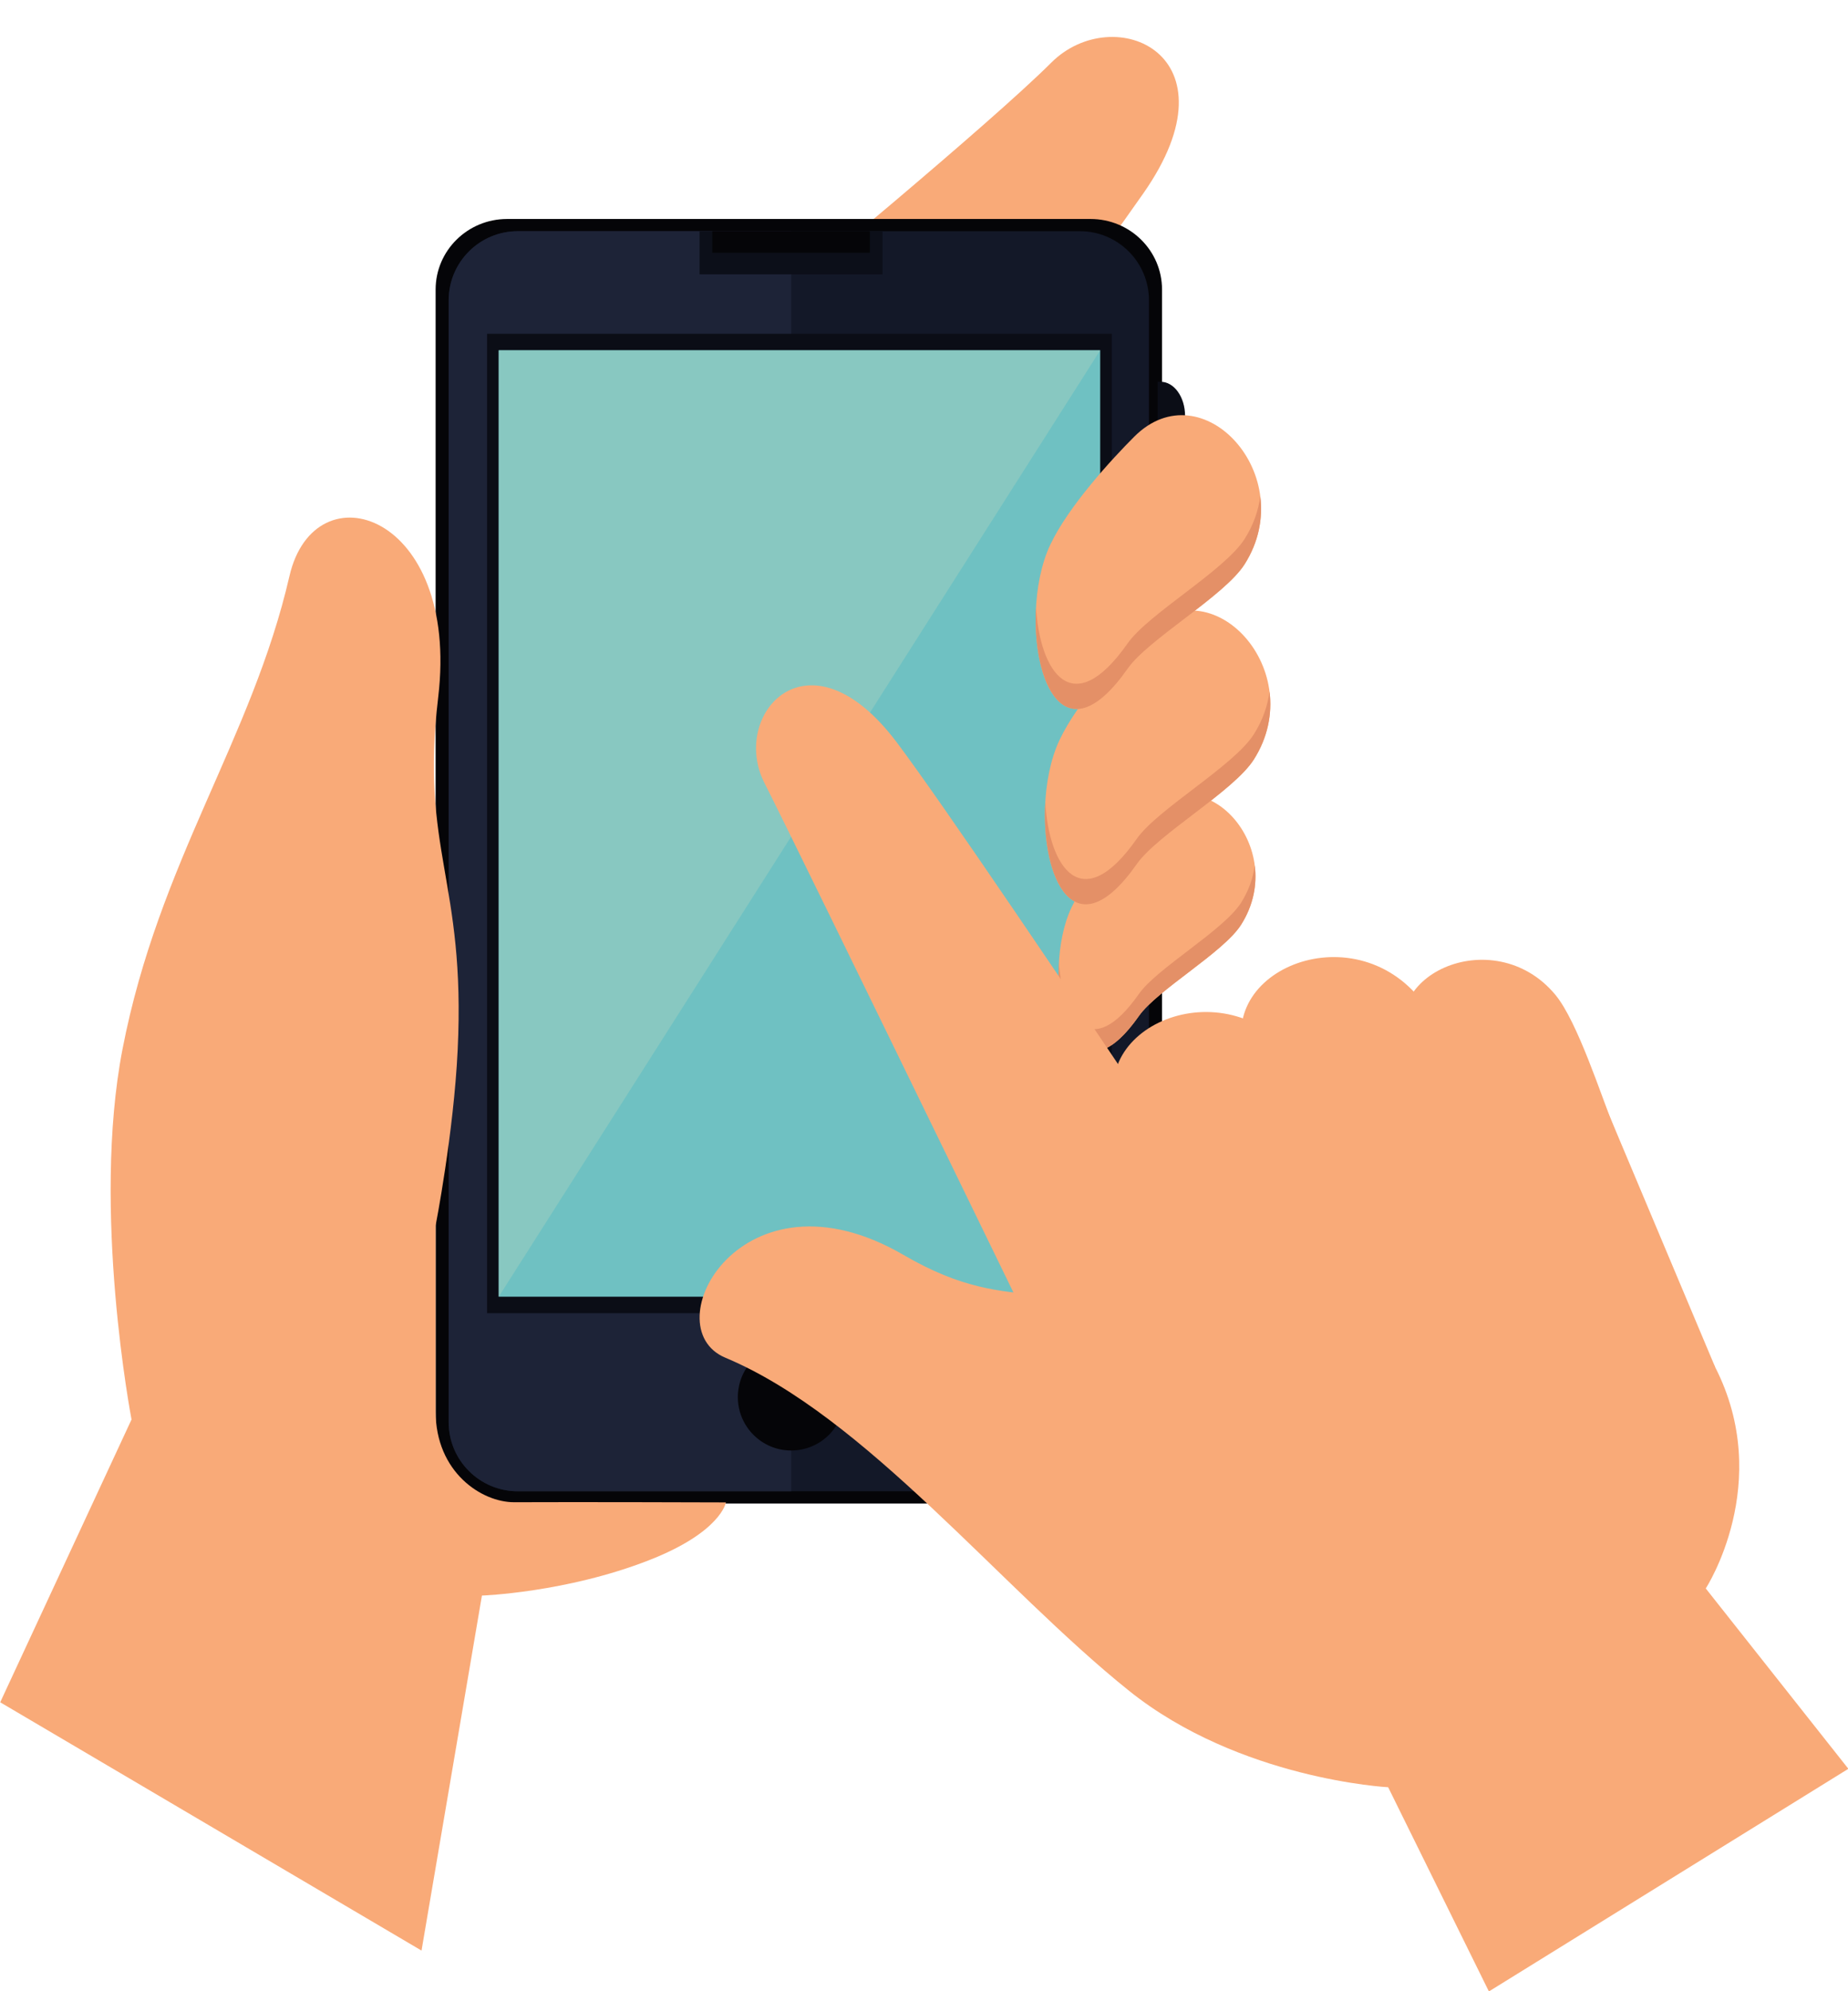 <?xml version="1.0" encoding="UTF-8"?><svg xmlns="http://www.w3.org/2000/svg" xmlns:xlink="http://www.w3.org/1999/xlink" height="343.0" preserveAspectRatio="xMidYMid meet" version="1.0" viewBox="53.3 37.9 318.5 343.0" width="318.5" zoomAndPan="magnify"><g><g id="change1_1"><path d="M 188.629 88.352 C 188.629 88.352 223.715 59.426 234.488 48.688 C 245.258 37.945 267.102 47.273 250.359 71.199 C 233.621 95.125 207.367 128.363 207.367 128.363 L 188.629 88.352" fill="#f9aa78"/></g><g id="change2_1"><path d="M 253.574 284.734 C 253.574 291.445 248.059 296.887 241.246 296.887 L 140.703 296.887 C 133.895 296.887 128.379 291.445 128.379 284.734 L 128.379 87.773 C 128.379 81.062 133.895 75.621 140.703 75.621 L 241.246 75.621 C 248.059 75.621 253.574 81.062 253.574 87.773 L 253.574 284.734" fill="#050508"/></g><g id="change3_1"><path d="M 251.324 282.859 C 251.324 289.445 245.988 294.781 239.406 294.781 L 142.547 294.781 C 135.961 294.781 130.625 289.445 130.625 282.859 L 130.625 89.645 C 130.625 83.062 135.961 77.723 142.547 77.723 L 239.406 77.723 C 245.988 77.723 251.324 83.062 251.324 89.645 L 251.324 282.859" fill="#131828"/></g><g id="change4_1"><path d="M 189.66 294.781 L 142.547 294.781 C 135.961 294.781 130.625 289.445 130.625 282.859 L 130.625 89.645 C 130.625 83.062 135.961 77.723 142.547 77.723 L 189.66 77.723 L 189.66 294.781" fill="#1d2337"/></g><g id="change5_1"><path d="M 253.328 103.66 L 252.812 103.66 L 252.812 136.23 L 253.328 136.23 C 255.656 136.23 257.543 133.602 257.543 130.359 L 257.543 109.531 C 257.543 106.289 255.656 103.66 253.328 103.66" fill="#0b0d16"/></g><g id="change5_2"><path d="M 253.328 147.727 L 252.812 147.727 L 252.812 180.293 L 253.328 180.293 C 255.656 180.293 257.543 177.664 257.543 174.426 L 257.543 153.594 C 257.543 150.352 255.656 147.727 253.328 147.727" fill="#0b0d16"/></g><g id="change5_3"><path d="M 244.93 264.105 L 137.242 264.105 L 137.242 95.402 L 244.93 95.402 L 244.93 264.105" fill="#0b0d16"/></g><g id="change6_1"><path d="M 242.918 261.266 L 139.258 261.266 L 139.258 98.242 L 242.918 98.242 L 242.918 261.266" fill="#6fc1c2"/></g><g id="change7_1"><path d="M 139.258 261.266 L 139.258 98.242 L 242.918 98.242 Z M 139.258 261.266" fill="#88c8c1"/></g><g id="change8_1"><path d="M 205.406 85.152 L 173.871 85.152 L 173.871 77.723 L 205.406 77.723 L 205.406 85.152" fill="#0c0f19"/></g><g id="change2_2"><path d="M 203.219 81.438 L 176.062 81.438 L 176.062 77.723 L 203.219 77.723 L 203.219 81.438" fill="#050508"/></g><g id="change2_3"><path d="M 198.859 278.559 C 198.859 283.637 194.738 287.758 189.66 287.758 C 184.582 287.758 180.465 283.637 180.465 278.559 C 180.465 273.48 184.582 269.363 189.66 269.363 C 194.738 269.363 198.859 273.48 198.859 278.559" fill="#050508"/></g><g id="change1_2"><path d="M 53.336 331.129 L 75.969 282.418 C 75.969 282.418 69.035 246.379 74.414 218.621 C 80.688 186.254 96.691 165.309 103.188 137.129 C 107.543 118.254 132.594 126.297 128.824 158.008 C 125.668 184.562 133.598 189.43 132.176 218.805 C 131.488 233.105 128.379 249.008 128.379 249.008 C 128.379 249.008 128.379 256.395 128.379 281.023 C 128.379 291.512 136.332 296.699 141.938 296.668 C 152.449 296.613 178.41 296.699 178.41 296.699 C 178.41 296.699 177.598 301.801 165.133 306.664 C 150.867 312.234 136.359 312.746 136.359 312.746 L 125.949 373.898 L 53.336 331.129" fill="#f9aa78"/></g><g id="change1_3"><path d="M 237.961 194.246 C 240.715 188.434 247.293 181.312 250.594 178.016 C 260.832 167.773 275.59 183.973 267.191 197.203 C 264.176 201.957 252.695 208.469 249.586 212.91 C 237.344 230.387 232.543 205.688 237.961 194.246" fill="#f9aa78"/></g><g id="change9_1"><path d="M 267.195 193.402 C 264.18 198.156 252.699 204.668 249.59 209.109 C 241.25 221.012 236.367 213.352 235.809 203.645 C 235.172 214.867 240.184 226.336 249.59 212.91 C 252.699 208.469 264.18 201.957 267.195 197.203 C 269.344 193.824 269.969 190.254 269.555 186.977 C 269.277 189.113 268.531 191.297 267.195 193.402" fill="#e49067"/></g><g id="change1_4"><path d="M 234.324 131.711 C 237.477 125.055 245.004 116.898 248.785 113.121 C 260.512 101.395 277.418 119.945 267.805 135.098 C 264.348 140.543 251.199 148 247.637 153.086 C 233.617 173.102 228.113 144.812 234.324 131.711" fill="#f9aa78"/></g><g id="change1_5"><path d="M 235.918 165.348 C 239.07 158.691 246.602 150.539 250.383 146.758 C 262.109 135.031 279.012 153.582 269.395 168.73 C 265.938 174.176 252.793 181.637 249.23 186.723 C 235.211 206.738 229.711 178.449 235.918 165.348" fill="#f9aa78"/></g><g id="change9_2"><path d="M 267.805 130.742 C 264.348 136.188 251.199 143.648 247.641 148.73 C 238.09 162.363 232.496 153.594 231.855 142.473 C 231.125 155.328 236.867 168.465 247.641 153.086 C 251.199 148 264.348 140.543 267.805 135.098 C 270.262 131.227 270.98 127.137 270.504 123.387 C 270.188 125.836 269.336 128.332 267.805 130.742" fill="#e49067"/></g><g id="change9_3"><path d="M 269.398 164.383 C 265.945 169.828 252.797 177.285 249.234 182.371 C 239.688 196 234.09 187.23 233.453 176.109 C 232.719 188.965 238.465 202.102 249.234 186.723 C 252.797 181.637 265.945 174.176 269.398 168.73 C 271.855 164.863 272.574 160.773 272.098 157.02 C 271.781 159.469 270.93 161.969 269.398 164.383" fill="#e49067"/></g><g id="change1_6"><path d="M 243.723 292.938 C 243.723 292.938 191.016 184.48 185.047 172.758 C 179.078 161.039 192.562 145.555 207.793 165.695 C 215.336 175.672 237.754 208.84 258.453 239.773 C 260.82 243.305 325.551 217.906 325.551 217.906 L 348.902 273.387 L 243.723 292.938" fill="#f9aa78"/></g><g id="change1_7"><path d="M 261.195 252.77 C 255.367 247.281 249.453 236.762 246.809 231.586 C 238.602 215.535 263.449 204.258 275.902 219.273 C 280.379 224.672 283.691 240.766 287.762 246.152 C 303.773 267.352 272.672 263.574 261.195 252.77" fill="#f9aa78"/></g><g id="change1_8"><path d="M 283.234 243.309 C 277.402 237.82 271.492 227.301 268.848 222.125 C 260.641 206.07 285.488 194.797 297.938 209.812 C 302.414 215.211 305.73 231.305 309.797 236.691 C 325.809 257.891 294.707 254.113 283.234 243.309" fill="#f9aa78"/></g><g id="change1_9"><path d="M 308.773 237.984 C 303.777 233.281 298.711 224.266 296.438 219.828 C 289.406 206.066 310.703 196.402 321.375 209.273 C 325.211 213.902 329.363 226.953 331.543 232.312 C 340.82 255.168 318.605 247.246 308.773 237.984" fill="#f9aa78"/></g><g id="change1_10"><path d="M 309.91 380.938 L 292.547 345.762 C 292.547 345.762 266.953 344.426 247.875 329.137 C 225.633 311.312 202.465 281.871 178.309 271.77 C 165.727 266.508 181.156 237.855 209.051 254.086 C 229.039 265.711 234.754 255.77 261.5 269.688 C 272.48 275.406 279.211 275.68 279.211 275.68 C 279.211 275.68 273.102 255.699 291.949 265.613 C 299.977 269.836 301.305 276.797 303.539 272.496 C 307.727 264.434 311.23 248.195 311.23 248.195 C 311.23 248.195 338.695 253.414 348.902 273.387 C 359.113 293.367 347.285 311.52 347.285 311.52 L 371.863 342.586 L 309.91 380.938" fill="#f9aa78"/></g></g></svg>